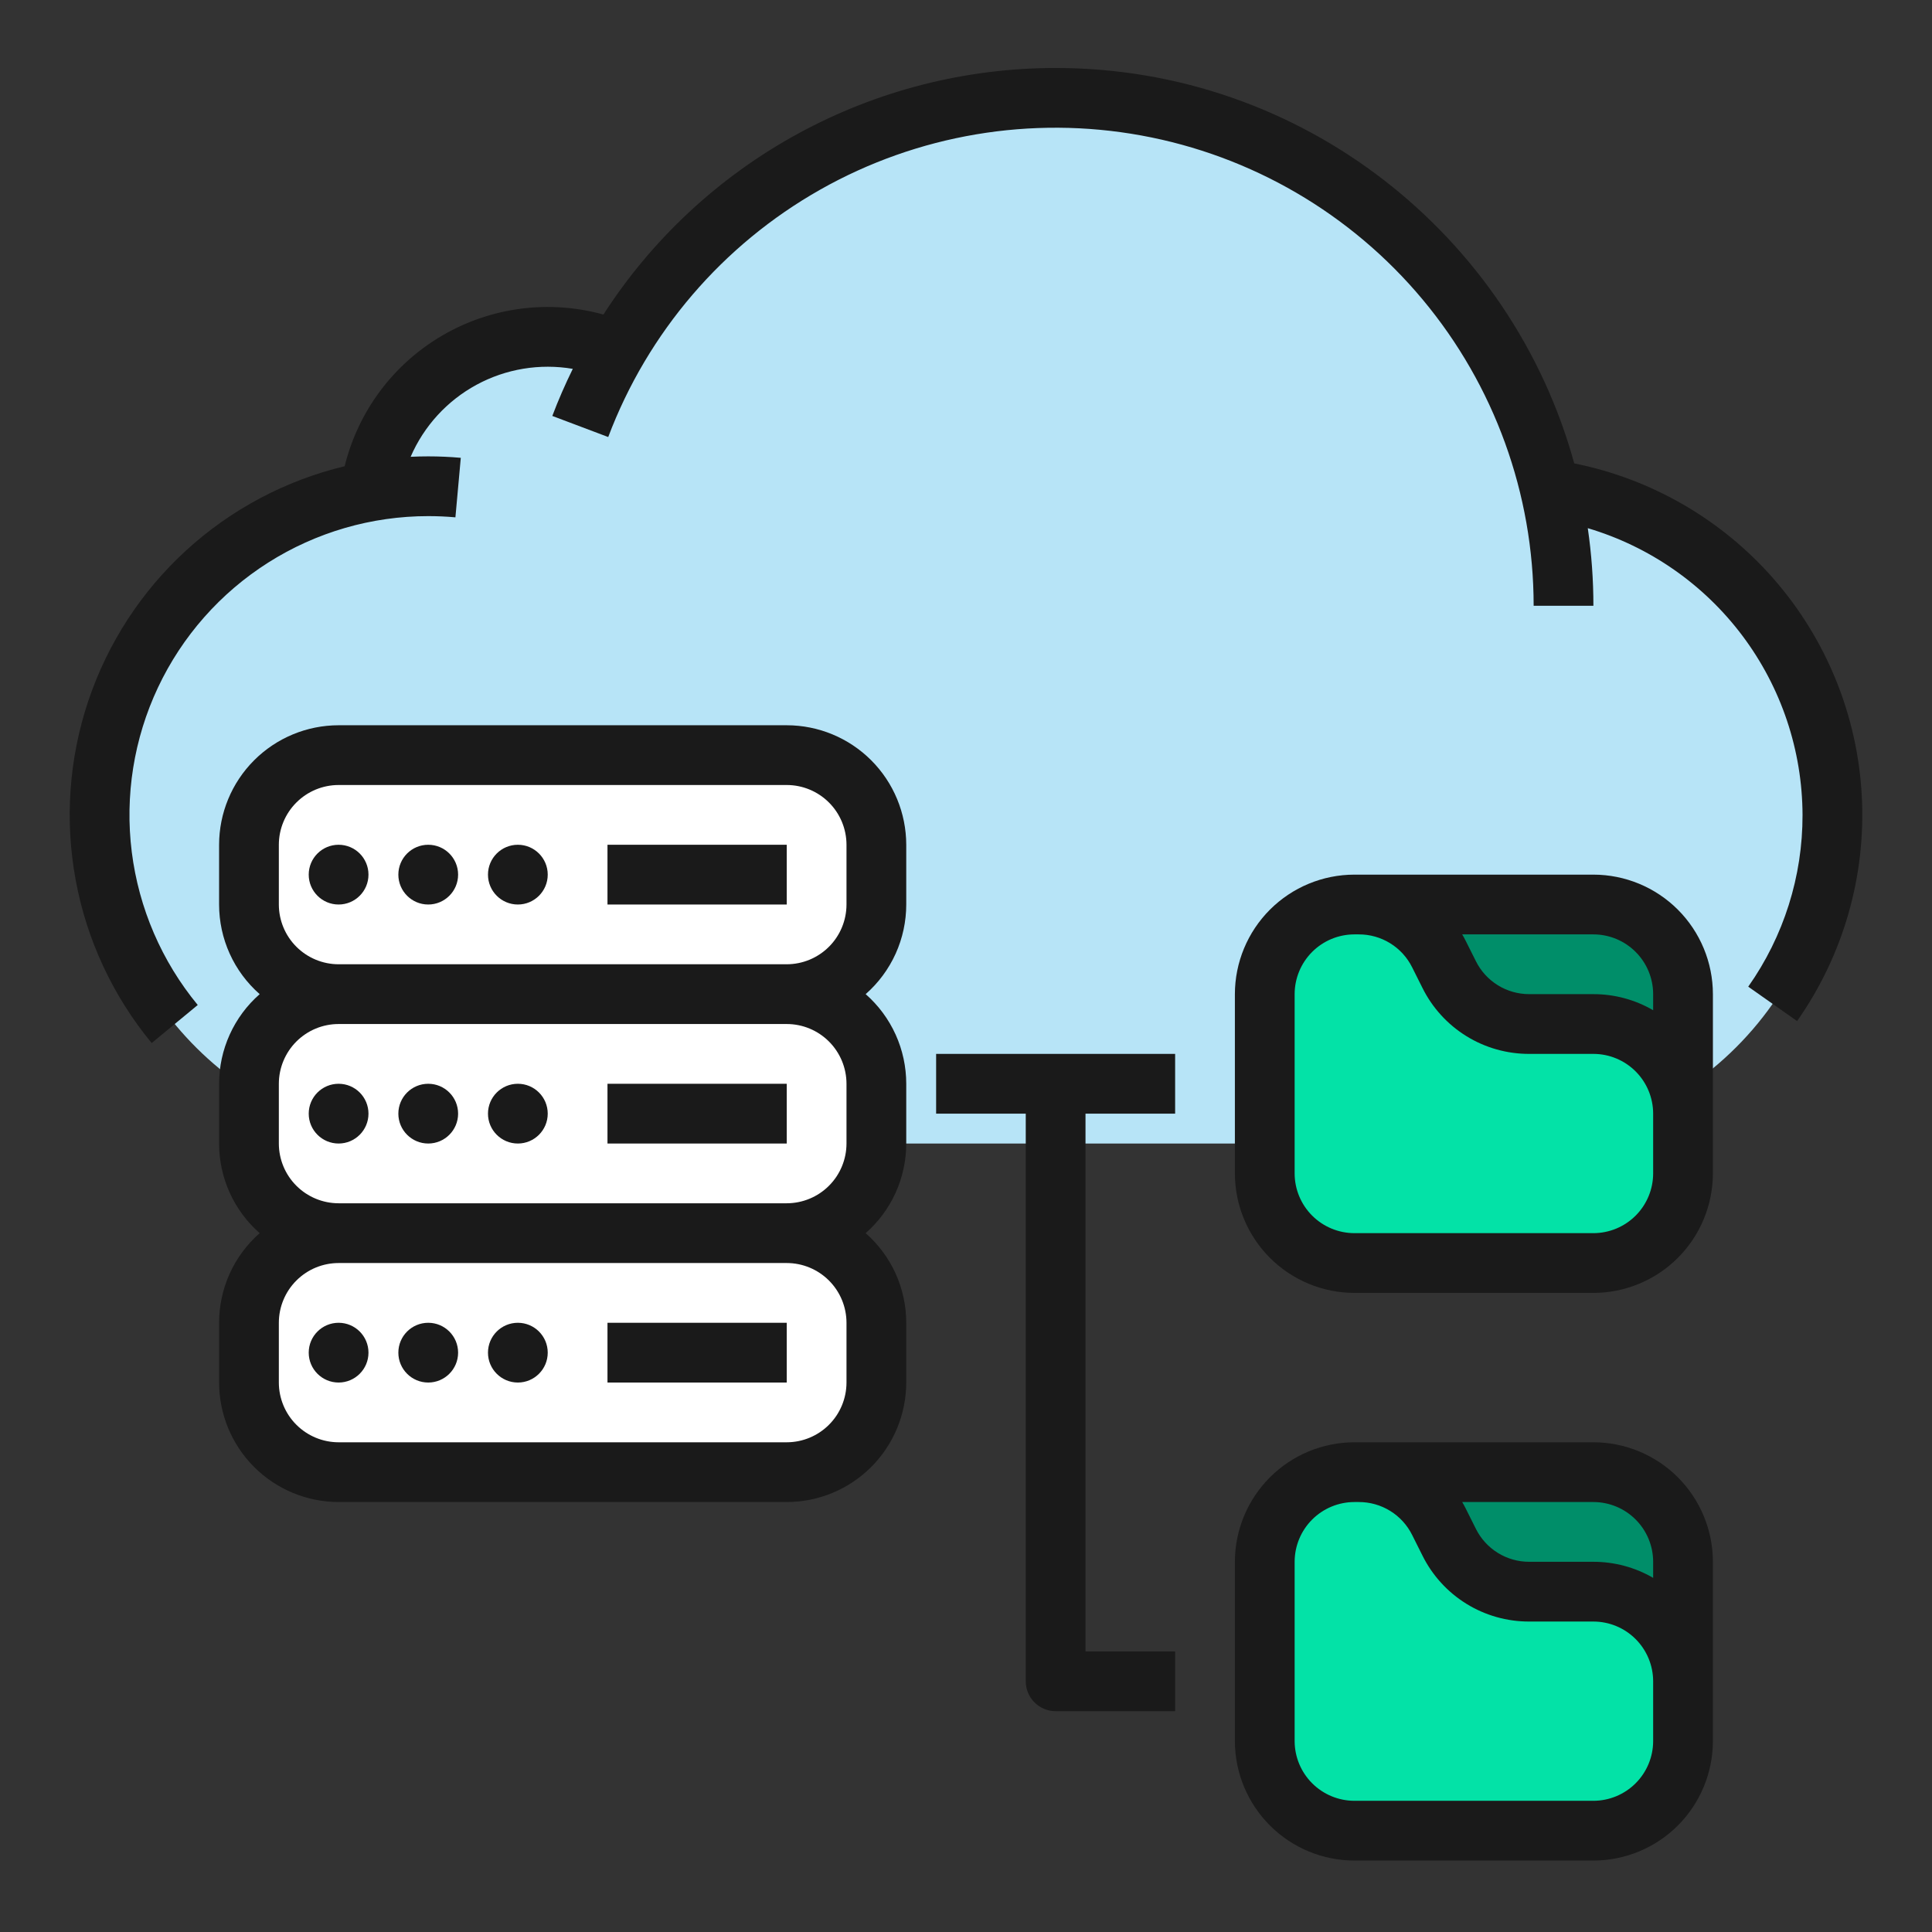 <svg width="97" height="97" viewBox="0 0 97 97" fill="none" xmlns="http://www.w3.org/2000/svg">
<rect x="0" y="0" width="97" height="97" fill="#333333" stroke="none"/>
<path d="M92 40.913C92 45.289 90.262 49.486 87.167 52.58C84.073 55.674 79.876 57.413 75.5 57.413H21.5C17.409 57.412 13.463 55.892 10.43 53.147C7.396 50.401 5.49 46.627 5.082 42.556C4.674 38.486 5.793 34.408 8.221 31.116C10.65 27.823 14.215 25.55 18.224 24.737C18.344 24.713 18.466 24.69 18.586 24.668C18.886 22.517 19.954 20.548 21.592 19.122C23.23 17.697 25.329 16.912 27.5 16.913C27.629 16.913 27.759 16.915 27.888 16.922C28.94 16.965 29.976 17.193 30.948 17.597C33.515 13.184 37.346 9.643 41.947 7.431C46.548 5.219 51.706 4.439 56.755 5.191C61.805 5.943 66.512 8.192 70.269 11.648C74.026 15.105 76.659 19.608 77.829 24.578C81.762 25.137 85.362 27.097 87.966 30.098C90.569 33.099 92.002 36.94 92 40.913Z" fill="#B7E4F7"/>
<path d="M39.5 61.913H17C14.515 61.913 12.5 63.927 12.5 66.413V69.413C12.5 71.898 14.515 73.913 17 73.913H39.5C41.985 73.913 44 71.898 44 69.413V66.413C44 63.927 41.985 61.913 39.5 61.913Z" fill="white"/>
<path d="M39.5 49.913H17C14.515 49.913 12.5 51.927 12.5 54.413V57.413C12.5 59.898 14.515 61.913 17 61.913H39.5C41.985 61.913 44 59.898 44 57.413V54.413C44 51.927 41.985 49.913 39.5 49.913Z" fill="white"/>
<path d="M39.5 37.913H17C14.515 37.913 12.5 39.927 12.5 42.413V45.413C12.5 47.898 14.515 49.913 17 49.913H39.5C41.985 49.913 44 47.898 44 45.413V42.413C44 39.927 41.985 37.913 39.5 37.913Z" fill="white"/>
<path d="M68 45.413H80C81.194 45.413 82.338 45.887 83.182 46.731C84.026 47.575 84.5 48.719 84.5 49.913V55.913H68V45.413Z" fill="#008E69"/>
<path d="M63.5 49.913V58.913C63.5 60.106 63.974 61.251 64.818 62.095C65.662 62.938 66.806 63.413 68 63.413H80C81.194 63.413 82.338 62.938 83.182 62.095C84.026 61.251 84.5 60.106 84.5 58.913V55.913C84.5 54.719 84.026 53.575 83.182 52.731C82.338 51.887 81.194 51.413 80 51.413H76.781C75.945 51.413 75.126 51.18 74.415 50.74C73.704 50.301 73.13 49.672 72.756 48.925L72.244 47.9C71.87 47.153 71.296 46.524 70.585 46.085C69.874 45.645 69.055 45.413 68.219 45.413H68C66.806 45.413 65.662 45.887 64.818 46.731C63.974 47.575 63.5 48.719 63.5 49.913Z" fill="#03E2A7"/>
<path d="M68 73.913H80C81.194 73.913 82.338 74.387 83.182 75.231C84.026 76.075 84.5 77.219 84.5 78.413V84.413H68V73.913Z" fill="#008E69"/>
<path d="M63.5 78.413V87.413C63.5 88.606 63.974 89.751 64.818 90.595C65.662 91.439 66.806 91.913 68 91.913H80C81.194 91.913 82.338 91.439 83.182 90.595C84.026 89.751 84.5 88.606 84.5 87.413V84.413C84.5 83.219 84.026 82.075 83.182 81.231C82.338 80.387 81.194 79.913 80 79.913H76.781C75.945 79.913 75.126 79.68 74.415 79.24C73.704 78.801 73.13 78.172 72.756 77.425L72.244 76.4C71.87 75.653 71.296 75.024 70.585 74.585C69.874 74.145 69.055 73.913 68.219 73.913H68C66.806 73.913 65.662 74.387 64.818 75.231C63.974 76.075 63.5 77.219 63.5 78.413Z" fill="#03E2A7"/>
<path d="M89.047 29.06C86.439 26.081 82.921 24.044 79.038 23.266C75.897 11.835 65.415 3.413 53 3.413C48.482 3.412 44.036 4.545 40.07 6.708C36.103 8.871 32.743 11.994 30.296 15.792C28.943 15.418 27.528 15.319 26.136 15.501C24.744 15.684 23.402 16.143 22.191 16.854C20.979 17.564 19.922 18.51 19.083 19.635C18.244 20.761 17.639 22.044 17.304 23.408C14.334 24.12 11.594 25.576 9.341 27.639C7.089 29.702 5.399 32.305 4.43 35.201C3.461 38.098 3.245 41.193 3.802 44.196C4.359 47.2 5.671 50.011 7.615 52.368L9.928 50.458C8.118 48.263 6.97 45.599 6.616 42.777C6.263 39.954 6.719 37.089 7.932 34.516C9.145 31.943 11.065 29.768 13.467 28.245C15.87 26.722 18.655 25.913 21.5 25.913C21.956 25.913 22.415 25.933 22.865 25.974L23.135 22.986C22.595 22.937 22.045 22.913 21.5 22.913C21.204 22.913 20.91 22.92 20.617 22.934C21.283 21.393 22.448 20.12 23.924 19.319C25.4 18.519 27.102 18.237 28.758 18.519C28.381 19.288 28.035 20.075 27.73 20.883L30.537 21.942C32.521 16.685 36.286 12.291 41.176 9.524C46.067 6.757 51.773 5.794 57.301 6.802C62.829 7.81 67.828 10.725 71.427 15.039C75.027 19.353 76.999 24.794 77 30.413H80C80 29.109 79.906 27.808 79.718 26.518C82.823 27.441 85.549 29.339 87.491 31.931C89.433 34.524 90.488 37.673 90.5 40.913C90.507 44.001 89.554 47.015 87.774 49.538L90.226 51.265C92.545 47.967 93.689 43.985 93.475 39.959C93.261 35.933 91.701 32.095 89.047 29.06V29.06Z" fill="#1A1A1A"/>
<path d="M17 69.413C17.828 69.413 18.5 68.741 18.5 67.913C18.5 67.084 17.828 66.413 17 66.413C16.172 66.413 15.5 67.084 15.5 67.913C15.5 68.741 16.172 69.413 17 69.413Z" fill="#1A1A1A"/>
<path d="M21.5 69.413C22.328 69.413 23 68.741 23 67.913C23 67.084 22.328 66.413 21.5 66.413C20.672 66.413 20 67.084 20 67.913C20 68.741 20.672 69.413 21.5 69.413Z" fill="#1A1A1A"/>
<path d="M26 69.413C26.828 69.413 27.5 68.741 27.5 67.913C27.5 67.084 26.828 66.413 26 66.413C25.172 66.413 24.5 67.084 24.5 67.913C24.5 68.741 25.172 69.413 26 69.413Z" fill="#1A1A1A"/>
<path d="M39.5 66.413H30.5V69.413H39.5V66.413Z" fill="#1A1A1A"/>
<path d="M17 57.413C17.828 57.413 18.5 56.741 18.5 55.913C18.5 55.084 17.828 54.413 17 54.413C16.172 54.413 15.5 55.084 15.5 55.913C15.5 56.741 16.172 57.413 17 57.413Z" fill="#1A1A1A"/>
<path d="M21.5 57.413C22.328 57.413 23 56.741 23 55.913C23 55.084 22.328 54.413 21.5 54.413C20.672 54.413 20 55.084 20 55.913C20 56.741 20.672 57.413 21.5 57.413Z" fill="#1A1A1A"/>
<path d="M26 57.413C26.828 57.413 27.5 56.741 27.5 55.913C27.5 55.084 26.828 54.413 26 54.413C25.172 54.413 24.5 55.084 24.5 55.913C24.5 56.741 25.172 57.413 26 57.413Z" fill="#1A1A1A"/>
<path d="M39.5 54.413H30.5V57.413H39.5V54.413Z" fill="#1A1A1A"/>
<path d="M39.5 36.413H17C15.409 36.414 13.884 37.047 12.759 38.172C11.634 39.297 11.002 40.822 11 42.413V45.413C11 46.264 11.182 47.107 11.533 47.883C11.884 48.659 12.398 49.351 13.038 49.913C12.398 50.474 11.884 51.167 11.533 51.943C11.182 52.719 11 53.561 11 54.413V57.413C11 58.264 11.182 59.107 11.533 59.883C11.884 60.659 12.398 61.351 13.038 61.913C12.398 62.474 11.884 63.167 11.533 63.943C11.182 64.719 11 65.561 11 66.413V69.413C11.002 71.003 11.634 72.528 12.759 73.653C13.884 74.778 15.409 75.411 17 75.413H39.5C41.091 75.411 42.616 74.778 43.741 73.653C44.865 72.528 45.498 71.003 45.5 69.413V66.413C45.5 65.561 45.318 64.719 44.967 63.943C44.615 63.167 44.102 62.474 43.462 61.913C44.102 61.351 44.615 60.659 44.967 59.883C45.318 59.107 45.5 58.264 45.5 57.413V54.413C45.5 53.561 45.318 52.719 44.967 51.943C44.615 51.167 44.102 50.474 43.462 49.913C44.102 49.351 44.615 48.659 44.967 47.883C45.318 47.107 45.5 46.264 45.5 45.413V42.413C45.498 40.822 44.865 39.297 43.741 38.172C42.616 37.047 41.091 36.414 39.5 36.413ZM42.5 66.413V69.413C42.499 70.208 42.183 70.971 41.62 71.533C41.058 72.095 40.295 72.412 39.5 72.413H17C16.205 72.412 15.442 72.095 14.88 71.533C14.317 70.971 14.001 70.208 14 69.413V66.413C14.001 65.617 14.317 64.855 14.88 64.292C15.442 63.73 16.205 63.413 17 63.413H39.5C40.295 63.413 41.058 63.73 41.62 64.292C42.183 64.855 42.499 65.617 42.5 66.413ZM42.5 54.413V57.413C42.499 58.208 42.183 58.971 41.62 59.533C41.058 60.095 40.295 60.412 39.5 60.413H17C16.205 60.412 15.442 60.095 14.88 59.533C14.317 58.971 14.001 58.208 14 57.413V54.413C14.001 53.617 14.317 52.855 14.88 52.292C15.442 51.73 16.205 51.413 17 51.413H39.5C40.295 51.413 41.058 51.73 41.62 52.292C42.183 52.855 42.499 53.617 42.5 54.413ZM17 48.413C16.205 48.412 15.442 48.095 14.88 47.533C14.317 46.971 14.001 46.208 14 45.413V42.413C14.001 41.617 14.317 40.855 14.88 40.292C15.442 39.73 16.205 39.413 17 39.413H39.5C40.295 39.413 41.058 39.73 41.62 40.292C42.183 40.855 42.499 41.617 42.5 42.413V45.413C42.499 46.208 42.183 46.971 41.62 47.533C41.058 48.095 40.295 48.412 39.5 48.413H17Z" fill="#1A1A1A"/>
<path d="M17 45.413C17.828 45.413 18.5 44.741 18.5 43.913C18.5 43.084 17.828 42.413 17 42.413C16.172 42.413 15.5 43.084 15.5 43.913C15.5 44.741 16.172 45.413 17 45.413Z" fill="#1A1A1A"/>
<path d="M21.5 45.413C22.328 45.413 23 44.741 23 43.913C23 43.084 22.328 42.413 21.5 42.413C20.672 42.413 20 43.084 20 43.913C20 44.741 20.672 45.413 21.5 45.413Z" fill="#1A1A1A"/>
<path d="M26 45.413C26.828 45.413 27.5 44.741 27.5 43.913C27.5 43.084 26.828 42.413 26 42.413C25.172 42.413 24.5 43.084 24.5 43.913C24.5 44.741 25.172 45.413 26 45.413Z" fill="#1A1A1A"/>
<path d="M39.5 42.413H30.5V45.413H39.5V42.413Z" fill="#1A1A1A"/>
<path d="M80 43.913H68C66.409 43.914 64.884 44.547 63.759 45.672C62.635 46.797 62.002 48.322 62 49.913V58.913C62.002 60.503 62.635 62.028 63.759 63.153C64.884 64.278 66.409 64.911 68 64.913H80C81.591 64.911 83.116 64.278 84.241 63.153C85.365 62.028 85.998 60.503 86 58.913V49.913C85.998 48.322 85.365 46.797 84.241 45.672C83.116 44.547 81.591 43.914 80 43.913ZM83 49.913V50.72C82.089 50.19 81.054 49.912 80 49.913H76.781C76.224 49.914 75.677 49.76 75.203 49.467C74.728 49.174 74.346 48.754 74.098 48.254L73.585 47.229C73.531 47.121 73.473 47.016 73.413 46.913H80C80.795 46.913 81.558 47.23 82.12 47.792C82.683 48.355 82.999 49.117 83 49.913ZM83 58.913C82.999 59.708 82.683 60.471 82.12 61.033C81.558 61.595 80.795 61.912 80 61.913H68C67.205 61.912 66.442 61.595 65.88 61.033C65.317 60.471 65.001 59.708 65 58.913V49.913C65.001 49.117 65.317 48.355 65.88 47.792C66.442 47.23 67.205 46.913 68 46.913H68.219C68.776 46.911 69.323 47.065 69.797 47.358C70.272 47.651 70.654 48.071 70.902 48.571L71.415 49.596C71.91 50.595 72.675 51.435 73.624 52.022C74.572 52.608 75.666 52.916 76.781 52.913H80C80.795 52.913 81.558 53.23 82.12 53.792C82.683 54.355 82.999 55.117 83 55.913V58.913Z" fill="#1A1A1A"/>
<path d="M80 72.413H68C66.409 72.414 64.884 73.047 63.759 74.172C62.635 75.297 62.002 76.822 62 78.413V87.413C62.002 89.003 62.635 90.528 63.759 91.653C64.884 92.778 66.409 93.411 68 93.413H80C81.591 93.411 83.116 92.778 84.241 91.653C85.365 90.528 85.998 89.003 86 87.413V78.413C85.998 76.822 85.365 75.297 84.241 74.172C83.116 73.047 81.591 72.414 80 72.413ZM83 78.413V79.22C82.089 78.69 81.054 78.412 80 78.413H76.781C76.224 78.415 75.677 78.26 75.203 77.967C74.728 77.674 74.346 77.254 74.098 76.754L73.585 75.729C73.531 75.621 73.473 75.516 73.413 75.413H80C80.795 75.413 81.558 75.73 82.12 76.292C82.683 76.855 82.999 77.617 83 78.413ZM83 87.413C82.999 88.208 82.683 88.971 82.12 89.533C81.558 90.095 80.795 90.412 80 90.413H68C67.205 90.412 66.442 90.095 65.88 89.533C65.317 88.971 65.001 88.208 65 87.413V78.413C65.001 77.617 65.317 76.855 65.88 76.292C66.442 75.73 67.205 75.413 68 75.413H68.219C68.776 75.411 69.323 75.565 69.797 75.858C70.272 76.151 70.654 76.571 70.902 77.071L71.415 78.096C71.91 79.095 72.675 79.935 73.624 80.522C74.572 81.108 75.666 81.416 76.781 81.413H80C80.795 81.413 81.558 81.73 82.12 82.292C82.683 82.855 82.999 83.617 83 84.413V87.413Z" fill="#1A1A1A"/>
<path d="M47 52.913V55.913H51.5V84.413C51.5 84.81 51.658 85.192 51.939 85.473C52.221 85.754 52.602 85.913 53 85.913H59V82.913H54.5V55.913H59V52.913H47Z" fill="#1A1A1A"/>
</svg>
